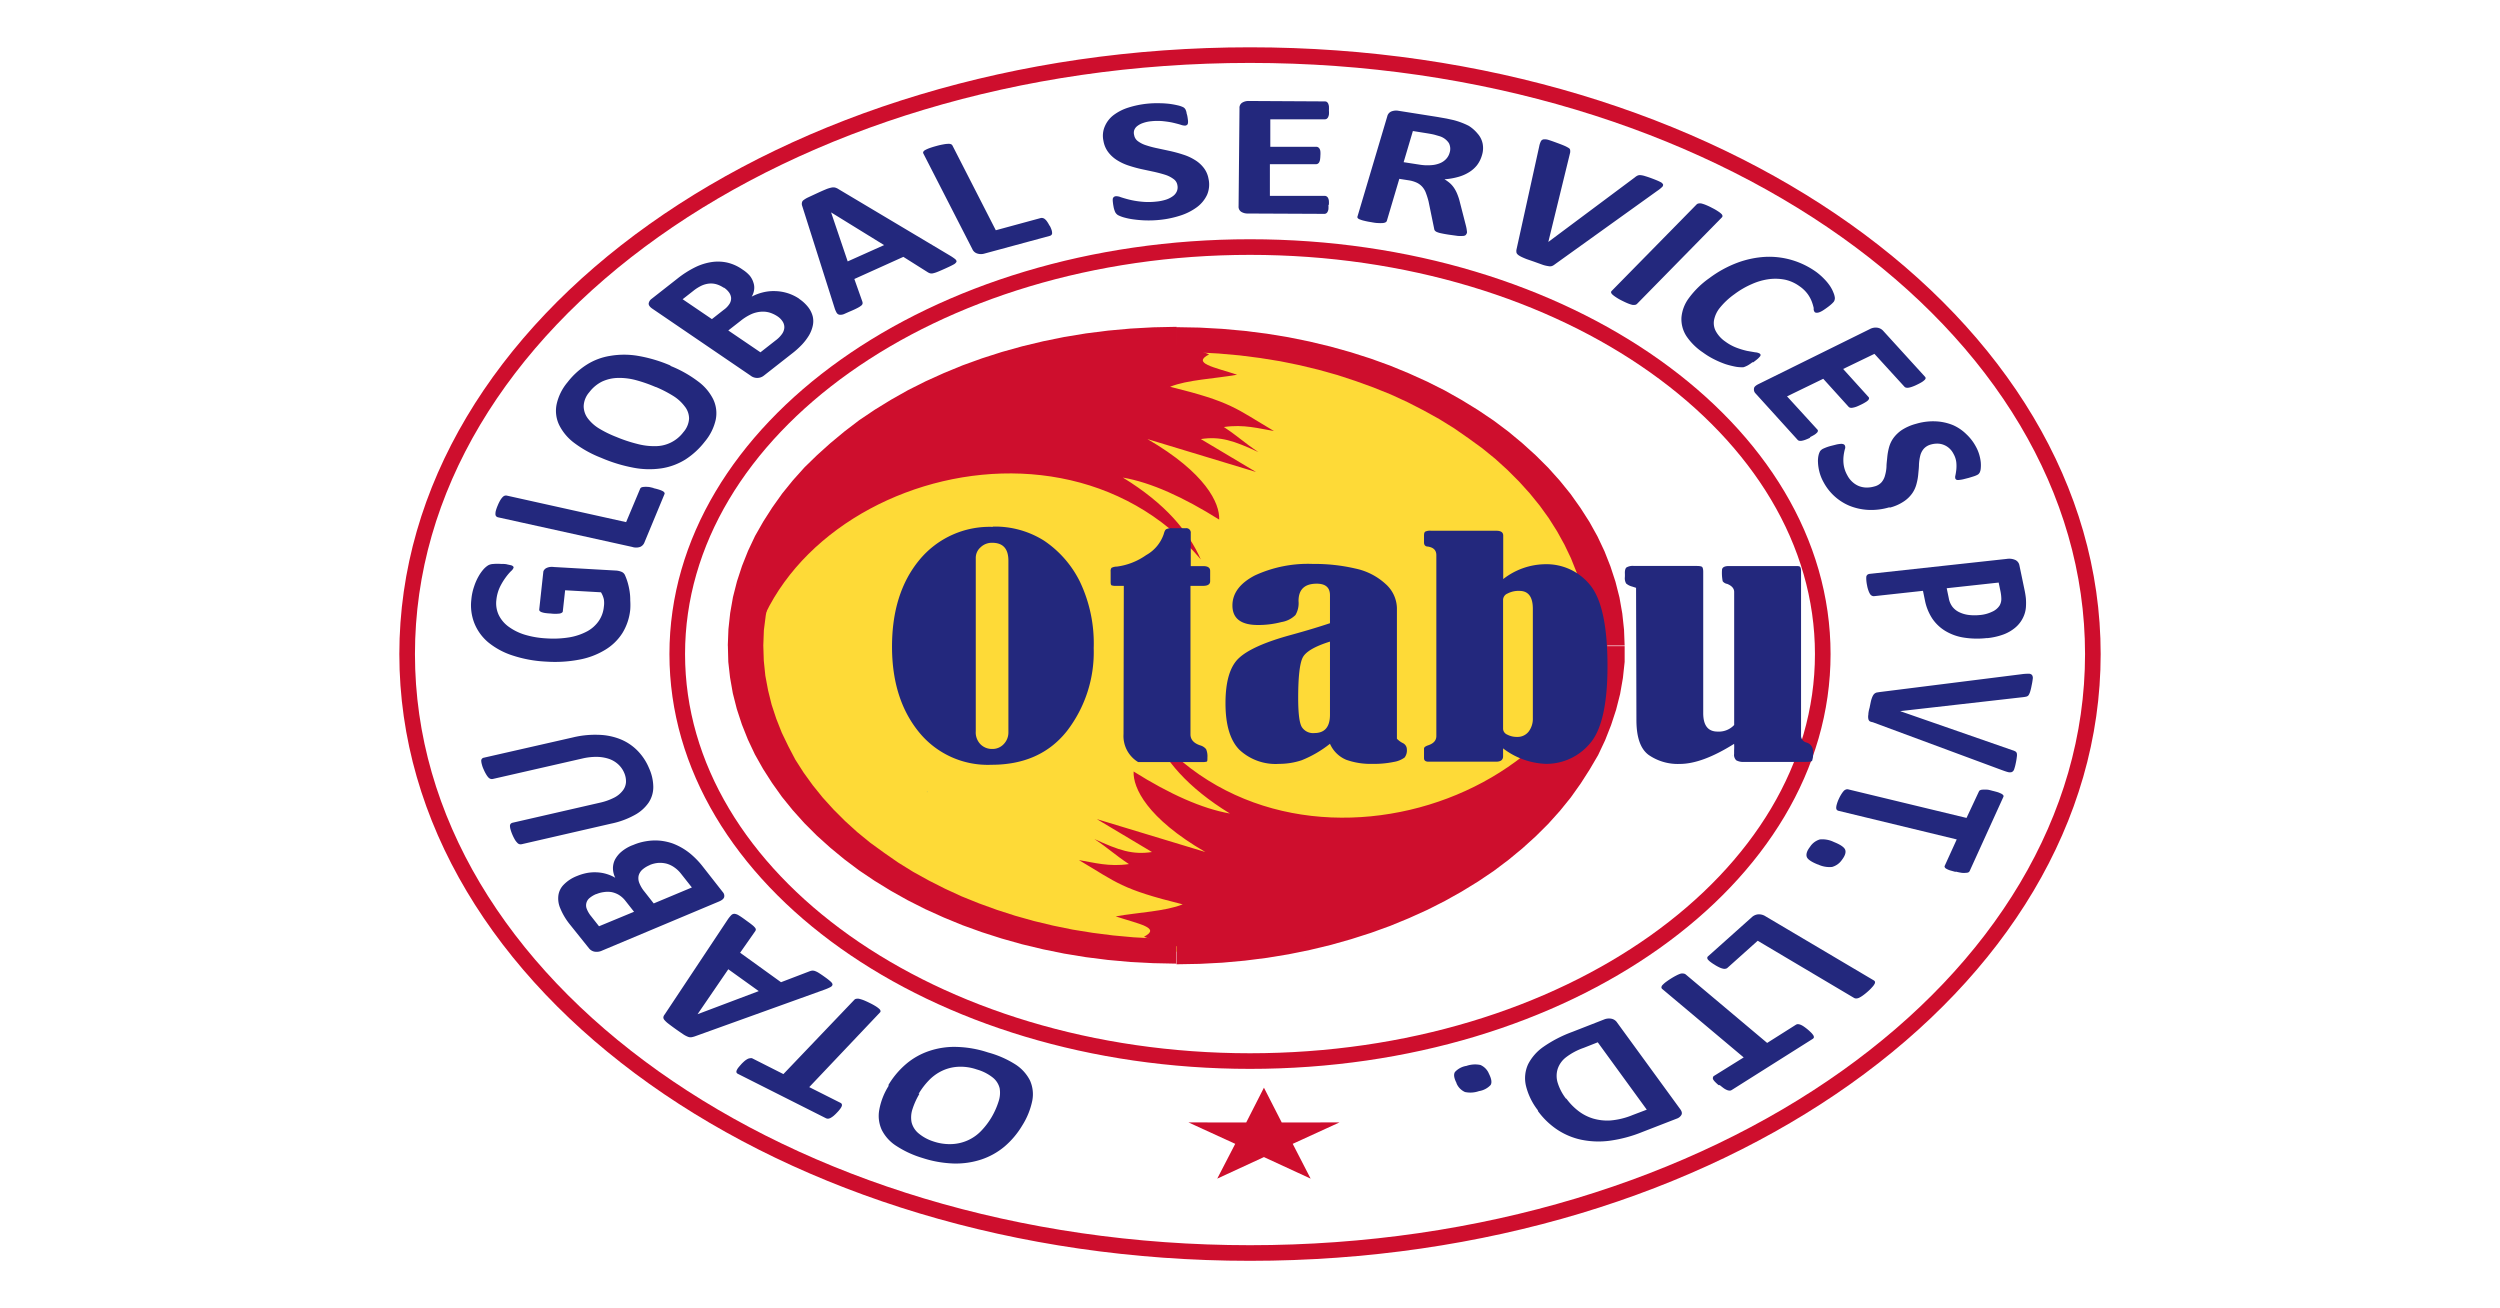 <svg id="Layer_1" data-name="Layer 1" xmlns="http://www.w3.org/2000/svg" xmlns:xlink="http://www.w3.org/1999/xlink" viewBox="0 0 357 186.8"><defs><style>.cls-1,.cls-4{fill:none;}.cls-2{fill:#feda37;}.cls-2,.cls-3,.cls-7{fill-rule:evenodd;}.cls-3{fill:#0769b3;}.cls-4{stroke:#ce0e2d;stroke-miterlimit:2.61;stroke-width:2.23px;}.cls-5,.cls-7{fill:#ce0e2d;}.cls-6{clip-path:url(#clip-path);}.cls-8{fill:#23287d;}</style><clipPath id="clip-path"><path class="cls-1" d="M106.47,92.18c0,24.14,27.55,43.72,61.52,43.72s61.52-19.58,61.52-43.72S202,48.47,168,48.47s-61.52,19.58-61.52,43.71"/></clipPath></defs><title>iso icons</title><path class="cls-2" d="M168,48.47c34,0,61.52,19.58,61.52,43.71S202,135.9,168,135.9s-61.52-19.58-61.52-43.72S134,48.47,168,48.47"/><polygon class="cls-3" points="247.41 107.97 247.49 107.97 247.43 107.91 247.41 107.97"/><polygon class="cls-3" points="132.43 113.11 132.43 113.05 132.34 113.1 132.43 113.11"/><polygon class="cls-3" points="238.38 105.4 238.45 105.4 238.39 105.34 238.38 105.4"/><path class="cls-4" d="M178.5,35.28c45.16,0,81.79,26,81.79,58.12s-36.63,58.12-81.79,58.12-81.79-26-81.79-58.12S133.33,35.28,178.5,35.28Z"/><path class="cls-5" d="M168,46.67v3.6l-3.05,0-3,.16-2.95.27-2.9.37-2.86.46-2.8.57-2.74.66-2.67.75-2.61.84-2.54.92-2.48,1L135,57.43,132.7,58.6l-2.24,1.24-2.13,1.32-2,1.39-2,1.45-1.86,1.52-1.75,1.59-1.64,1.64-1.54,1.7-1.42,1.76-1.3,1.8-1.19,1.86-1,1.9-.93,1.94-.79,2-.66,2-.51,2.07-.39,2.09L109.08,90,109,92.18h-5.07l.09-2.33.25-2.31.4-2.28.57-2.24.72-2.2.86-2.16,1-2.12L109,74.47l1.28-2,1.42-2,1.54-1.9,1.66-1.85L116.67,65l1.91-1.72,2-1.66L122.7,60l2.23-1.5,2.33-1.43,2.41-1.36,2.51-1.26,2.61-1.18,2.67-1.1,2.77-1,2.84-.91,2.91-.81,3-.72,3-.61,3.1-.51,3.16-.4,3.2-.29,3.26-.18ZM103.94,92.18H109l.07,2.17.22,2.13.39,2.09.51,2.06.66,2,.79,2,.93,1.93,1,1.91,1.19,1.86,1.3,1.8,1.42,1.76,1.54,1.7,1.64,1.64,1.75,1.59,1.86,1.52,2,1.45,2,1.39,2.13,1.32,2.24,1.24,2.31,1.17,2.39,1.1,2.48,1,2.54.92,2.61.84,2.67.75,2.75.66,2.79.57,2.86.46,2.9.37,2.95.27,3,.16,3.05,0v3.6l-3.28-.07-3.26-.17-3.2-.29-3.16-.4-3.1-.51-3-.61-3-.72-2.91-.82-2.84-.91-2.77-1-2.67-1.1-2.61-1.18-2.51-1.27-2.41-1.35-2.33-1.43-2.23-1.5-2.11-1.59-2-1.65-1.91-1.72-1.78-1.78-1.66-1.85-1.54-1.9-1.42-2-1.28-2-1.16-2.06-1-2.12-.86-2.16-.72-2.2-.57-2.24-.4-2.28L104,94.52ZM168,137.7v-3.6l3,0,3-.16,2.95-.27,2.9-.37,2.86-.46,2.79-.57,2.74-.66,2.68-.75,2.61-.84,2.54-.92,2.48-1,2.39-1.1,2.31-1.17,2.24-1.24,2.13-1.32,2-1.39,2-1.45,1.86-1.52,1.75-1.59,1.64-1.64,1.54-1.7,1.43-1.76,1.3-1.8,1.18-1.86,1.05-1.91.93-1.93.8-2,.65-2,.52-2.06.38-2.09.22-2.13.08-2.17H232L232,94.52l-.25,2.31-.4,2.28-.57,2.24-.72,2.2-.85,2.16-1,2.12L227,109.89l-1.28,2-1.42,2-1.54,1.9-1.66,1.85-1.79,1.78-1.9,1.72-2,1.65-2.11,1.59-2.23,1.5-2.33,1.43-2.41,1.35-2.51,1.27-2.61,1.18-2.67,1.1-2.76,1-2.85.91-2.9.82-3,.72-3,.61-3.1.51-3.16.4-3.2.29-3.26.17Zm64-45.52H227L226.9,90l-.22-2.13-.38-2.09-.52-2.07-.65-2-.8-2-.93-1.94-1.05-1.9L221.17,74l-1.3-1.8-1.43-1.76-1.54-1.7-1.64-1.64-1.75-1.59L211.65,64l-2-1.45-2-1.39-2.13-1.32-2.24-1.24L201,57.43l-2.39-1.1-2.48-1-2.54-.92L191,53.56l-2.68-.75-2.73-.66-2.8-.57-2.86-.46-2.9-.37L174,50.48l-3-.16-3,0v-3.6l3.28.06,3.26.18,3.2.29,3.16.4,3.1.51,3,.61,3,.72,2.9.81,2.85.91,2.76,1,2.67,1.1,2.61,1.18,2.51,1.26,2.41,1.36,2.33,1.43,2.23,1.5,2.11,1.58,2,1.66,1.9,1.72,1.79,1.78,1.66,1.85,1.54,1.9,1.42,2,1.28,2,1.15,2.07,1,2.12.85,2.16.72,2.2.57,2.24.4,2.28.25,2.31Z"/><g class="cls-6"><path class="cls-7" d="M106.84,103.64c-4.4-31.15,42.67-49.67,64.64-23.75-1.79-4-5-7.93-11.13-11.69,4,.69,8.64,2.79,13.75,6,.1-2.33-1.91-6.66-10.25-11.5l15.51,4.7-7.88-4.7c2.77-.43,4.74.24,8.22,1.86-2.11-1.41-2.82-2.18-4.93-3.58,2.86-.42,5,.22,7.15.57-5.51-3.25-6-4.14-14.83-6.32,2.45-1,6.38-1.15,9.57-1.72-3.34-1.1-6.49-1.63-4-2.9-2.54-1.13-6.38-1.75-10.1-2.18C120.59,52.4,101.88,76,106.84,103.64"/><path class="cls-7" d="M229.15,80.73c4.39,31.15-42.68,49.67-64.65,23.75,1.79,4,5,7.93,11.13,11.69-4-.7-8.64-2.79-13.75-6-.1,2.33,1.91,6.66,10.25,11.5l-15.5-4.7,7.87,4.7c-2.77.42-4.73-.24-8.22-1.86,2.11,1.41,2.82,2.18,4.93,3.58-2.85.42-5-.22-7.14-.57,5.5,3.25,6,4.14,14.82,6.32-2.45,1-6.38,1.15-9.57,1.72,3.34,1.1,6.5,1.63,4.05,2.9,2.54,1.13,6.38,1.75,10.1,2.18,44.35-4.46,60-27.31,55.68-55.17"/></g><path class="cls-4" d="M178.5,7.87c66.46,0,120.36,38.3,120.36,85.53S245,178.93,178.5,178.93,58.14,140.63,58.14,93.4,112,7.87,178.5,7.87Z"/><path class="cls-8" d="M222,37.77a1.32,1.32,0,0,1-.41.23,1.05,1.05,0,0,1-.51,0,4.18,4.18,0,0,1-.79-.19l-1.22-.44L218,37c-.28-.11-.51-.21-.7-.3a3.1,3.1,0,0,1-.44-.25,1.06,1.06,0,0,1-.24-.23.49.49,0,0,1-.08-.23,1.81,1.81,0,0,1,0-.29L219.8,20.9a2.8,2.8,0,0,1,.23-.71.53.53,0,0,1,.4-.29,1.75,1.75,0,0,1,.73.09c.32.1.74.25,1.28.45s.81.31,1.06.42a4.7,4.7,0,0,1,.55.3.39.39,0,0,1,.17.28,1.55,1.55,0,0,1,0,.34L221.1,34.55h0l12.37-9.23a1.6,1.6,0,0,1,.36-.24.85.85,0,0,1,.44-.07,2.93,2.93,0,0,1,.68.15c.28.08.66.21,1.13.39s.8.32,1,.43a.79.79,0,0,1,.41.36.43.43,0,0,1-.17.39,4.57,4.57,0,0,1-.67.53ZM207,21.83a1.81,1.81,0,0,0-.09-1.38,2.44,2.44,0,0,0-1.34-1l-.72-.21c-.27-.07-.66-.14-1.15-.22l-1.94-.31-1.32,4.45,2.2.34a6.94,6.94,0,0,0,1.66.09,4,4,0,0,0,1.29-.27,2.45,2.45,0,0,0,.9-.6,2.14,2.14,0,0,0,.51-.89m2.41,11.54a.38.38,0,0,1-.13.21.62.62,0,0,1-.35.11,5.36,5.36,0,0,1-.75,0l-1.3-.18c-.46-.07-.83-.14-1.1-.2a2.89,2.89,0,0,1-.62-.19.72.72,0,0,1-.29-.23.77.77,0,0,1-.08-.27L204,28.77a10.72,10.72,0,0,0-.36-1.16,2.75,2.75,0,0,0-.5-.89,2.49,2.49,0,0,0-.8-.62,4.26,4.26,0,0,0-1.17-.35l-1.35-.21-1.78,6a.36.36,0,0,1-.17.2,1,1,0,0,1-.4.11,5.51,5.51,0,0,1-.69,0c-.27,0-.63-.06-1-.13a10.22,10.22,0,0,1-1-.2,4,4,0,0,1-.63-.2.59.59,0,0,1-.29-.21.28.28,0,0,1,0-.23l4.24-14.26a1,1,0,0,1,.6-.71,1.87,1.87,0,0,1,1-.09l5.5.87,1.37.24,1,.22a10.69,10.69,0,0,1,2.17.82A5.26,5.26,0,0,1,211,19.08a3.05,3.05,0,0,1,.72,1.42,3.39,3.39,0,0,1-.11,1.71,4.23,4.23,0,0,1-.7,1.39,4.37,4.37,0,0,1-1.14,1,5.83,5.83,0,0,1-1.56.67,9.45,9.45,0,0,1-1.94.33,5.59,5.59,0,0,1,.77.55,3.57,3.57,0,0,1,.62.72,4.75,4.75,0,0,1,.46.9,7.49,7.49,0,0,1,.35,1.1l.87,3.39a4.66,4.66,0,0,1,.13.72.92.92,0,0,1,0,.35M189.7,29.26a4.84,4.84,0,0,1,0,.61,1.19,1.19,0,0,1-.13.39.5.5,0,0,1-.49.28l-10.91-.05a1.69,1.69,0,0,1-.93-.25.86.86,0,0,1-.37-.79l.13-14a.85.85,0,0,1,.39-.79,1.69,1.69,0,0,1,.93-.24l10.86.06a.63.63,0,0,1,.27.06.72.72,0,0,1,.2.22,1.73,1.73,0,0,1,.12.4,5.22,5.22,0,0,1,0,.62,3.42,3.42,0,0,1,0,.59,1.48,1.48,0,0,1-.13.39.64.64,0,0,1-.21.22.6.6,0,0,1-.27.06l-7.76,0,0,3.92,6.55,0a.5.5,0,0,1,.27.07.53.53,0,0,1,.21.21.9.9,0,0,1,.12.39,3.22,3.22,0,0,1,0,.58,4.51,4.51,0,0,1-.05.6,1.21,1.21,0,0,1-.13.38.57.57,0,0,1-.21.2.61.61,0,0,1-.28.06l-6.54,0,0,4.52,7.81,0a.51.51,0,0,1,.28.07.56.56,0,0,1,.21.22,1.12,1.12,0,0,1,.12.39,3.39,3.39,0,0,1,0,.6m-17.18-3.7a3.75,3.75,0,0,1-.21,2.27,4.66,4.66,0,0,1-1.43,1.75,8.1,8.1,0,0,1-2.35,1.2,14,14,0,0,1-3,.63,15.23,15.23,0,0,1-2.1.07,16.62,16.62,0,0,1-1.76-.16,9.63,9.63,0,0,1-1.3-.28,4.44,4.44,0,0,1-.78-.31,1.11,1.11,0,0,1-.4-.43,3.33,3.33,0,0,1-.25-.86c-.05-.25-.07-.46-.09-.64a1.85,1.85,0,0,1,0-.43.48.48,0,0,1,.16-.24.53.53,0,0,1,.28-.1,1.69,1.69,0,0,1,.7.14c.31.1.7.22,1.18.34a12.08,12.08,0,0,0,1.68.29,10,10,0,0,0,2.18,0,6.63,6.63,0,0,0,1.41-.28,3.46,3.46,0,0,0,1-.51,1.62,1.62,0,0,0,.56-.7,1.47,1.47,0,0,0,.07-.86,1.32,1.32,0,0,0-.57-.89,4,4,0,0,0-1.17-.59c-.47-.15-1-.29-1.57-.42L163,24.15a18.62,18.62,0,0,1-1.81-.5,7.34,7.34,0,0,1-1.63-.75,4.73,4.73,0,0,1-1.27-1.13,3.68,3.68,0,0,1-.72-1.67,3.38,3.38,0,0,1,.2-2.06A4,4,0,0,1,159,16.45a7,7,0,0,1,2.14-1.09,13.38,13.38,0,0,1,2.75-.56,13.22,13.22,0,0,1,1.55-.06,13.92,13.92,0,0,1,1.48.08,11.66,11.66,0,0,1,1.24.22,3.71,3.71,0,0,1,.74.24.8.8,0,0,1,.41.4,2.79,2.79,0,0,1,.12.35c0,.15.08.32.12.53s.07.44.09.61a1.79,1.79,0,0,1,0,.41.42.42,0,0,1-.12.25.55.55,0,0,1-.29.11,1.93,1.93,0,0,1-.61-.12c-.28-.09-.64-.18-1.05-.28s-.89-.17-1.42-.23a8.23,8.23,0,0,0-1.72,0,4.82,4.82,0,0,0-1.22.26,2.74,2.74,0,0,0-.82.44,1.3,1.3,0,0,0-.43.6,1.25,1.25,0,0,0,0,.69,1.34,1.34,0,0,0,.56.88,3.94,3.94,0,0,0,1.18.58,13.68,13.68,0,0,0,1.6.42l1.81.39c.61.14,1.22.3,1.82.5a7.18,7.18,0,0,1,1.66.75,4.6,4.6,0,0,1,1.28,1.12,3.53,3.53,0,0,1,.71,1.62M149.9,32.23a3.83,3.83,0,0,1,.26.59,1.59,1.59,0,0,1,.08.43.36.36,0,0,1-.08.28.49.49,0,0,1-.24.15l-9.34,2.53a1.72,1.72,0,0,1-1,0,1.12,1.12,0,0,1-.73-.64l-7-13.66a.26.26,0,0,1,0-.24.68.68,0,0,1,.26-.24,4.58,4.58,0,0,1,.6-.27c.25-.09.58-.2,1-.31a9.2,9.2,0,0,1,1-.23,4,4,0,0,1,.67-.08,1,1,0,0,1,.42.05.44.44,0,0,1,.21.19l6.19,12.1,6.4-1.74a.65.65,0,0,1,.31,0,.71.71,0,0,1,.31.16,1.59,1.59,0,0,1,.31.35,4.06,4.06,0,0,1,.34.58m-31.19-1.9h0l2.37,7L126.25,35Zm17,6.18a6.66,6.66,0,0,1,.73.5c.15.14.21.27.17.39a1,1,0,0,1-.45.39c-.24.14-.61.31-1.07.52s-.87.39-1.15.5a4,4,0,0,1-.68.22.93.93,0,0,1-.41,0,1.36,1.36,0,0,1-.33-.15L129,36.68l-7,3.16L123.12,43a.78.78,0,0,1,.06.32.45.45,0,0,1-.16.29,2.74,2.74,0,0,1-.52.34c-.24.13-.57.29-1,.47s-.79.35-1,.44a1.35,1.35,0,0,1-.65.08.61.61,0,0,1-.39-.3,3.4,3.4,0,0,1-.29-.69L114.52,29.3a.87.87,0,0,1,0-.38.54.54,0,0,1,.21-.33,3.51,3.51,0,0,1,.64-.39l1.16-.54q.84-.39,1.35-.6a4.38,4.38,0,0,1,.84-.27,1.14,1.14,0,0,1,.55,0,1.64,1.64,0,0,1,.47.22Zm-24.66,8.66a4.35,4.35,0,0,0-1.18-.55,3.5,3.5,0,0,0-1.25-.1,4.18,4.18,0,0,0-1.3.34,7.12,7.12,0,0,0-1.51.94L104,47.19l4.59,3.12,2.17-1.7a4,4,0,0,0,.92-.93,1.75,1.75,0,0,0,.32-.86,1.49,1.49,0,0,0-.21-.86,2.49,2.49,0,0,0-.77-.79m-7.69-4.09a3.73,3.73,0,0,0-1-.48,2.85,2.85,0,0,0-1-.11,3.43,3.43,0,0,0-1.08.27,5.9,5.9,0,0,0-1.25.78l-1.52,1.19,4.18,2.84,1.68-1.32a3,3,0,0,0,.87-.92,1.47,1.47,0,0,0,.19-.82,1.6,1.6,0,0,0-.3-.76,2.86,2.86,0,0,0-.71-.67m10.69,1.57a5.57,5.57,0,0,1,1.34,1.23,3.62,3.62,0,0,1,.64,1.31,3,3,0,0,1,0,1.34,4.73,4.73,0,0,1-.53,1.35,7.87,7.87,0,0,1-1,1.32,12.14,12.14,0,0,1-1.5,1.34l-3.94,3.09a1.53,1.53,0,0,1-1.92,0l-14-9.54c-.37-.25-.55-.5-.54-.74a1,1,0,0,1,.4-.66l3.71-2.91a14,14,0,0,1,2.56-1.63,8,8,0,0,1,2.34-.73,6.12,6.12,0,0,1,2.26.09,6.21,6.21,0,0,1,2.16,1,4.8,4.8,0,0,1,1,.85,2.92,2.92,0,0,1,.53,1,2.2,2.2,0,0,1,.1,1,2.48,2.48,0,0,1-.35,1,6.94,6.94,0,0,1,1.61-.61,6.25,6.25,0,0,1,1.73-.18,6.49,6.49,0,0,1,1.78.29,6.43,6.43,0,0,1,1.71.83M93.63,55.27a20.67,20.67,0,0,0-2.87-1,9.12,9.12,0,0,0-2.57-.3,5.65,5.65,0,0,0-2.22.52A5.17,5.17,0,0,0,84.16,56,3.19,3.19,0,0,0,83.35,58a2.93,2.93,0,0,0,.57,1.72,5.76,5.76,0,0,0,1.63,1.47A15.53,15.53,0,0,0,88,62.39a20.57,20.57,0,0,0,3,1,9.4,9.4,0,0,0,2.59.32,5,5,0,0,0,4-2,3.21,3.21,0,0,0,.81-1.94A2.8,2.8,0,0,0,97.75,58a6,6,0,0,0-1.66-1.49,17.61,17.61,0,0,0-2.46-1.26m2.11-3a16.84,16.84,0,0,1,3.92,2.2A7.09,7.09,0,0,1,101.84,57a4.62,4.62,0,0,1,.37,2.91,7.36,7.36,0,0,1-1.56,3.15,11.1,11.1,0,0,1-2.78,2.56,9.1,9.1,0,0,1-3.35,1.25,11.91,11.91,0,0,1-4-.07,21.83,21.83,0,0,1-4.69-1.43A16.13,16.13,0,0,1,82,63.25a7.2,7.2,0,0,1-2.16-2.58,4.68,4.68,0,0,1-.36-2.91,7.3,7.3,0,0,1,1.56-3.17,10.76,10.76,0,0,1,2.74-2.51,8.83,8.83,0,0,1,3.34-1.26,11.81,11.81,0,0,1,4,0,20.45,20.45,0,0,1,4.63,1.38M93.3,69.71a7.67,7.67,0,0,1,.81.21,3.08,3.08,0,0,1,.52.21.62.62,0,0,1,.25.22.23.23,0,0,1,0,.23L92,77.52a1.12,1.12,0,0,1-.59.58,1.8,1.8,0,0,1-1.14,0L71.11,73.87a.53.53,0,0,1-.26-.15.44.44,0,0,1-.1-.29,1.73,1.73,0,0,1,.06-.51,5.42,5.42,0,0,1,.27-.75,5.74,5.74,0,0,1,.36-.74,2.63,2.63,0,0,1,.33-.44.77.77,0,0,1,.32-.21.7.7,0,0,1,.32,0l17,3.78,2-4.76a.39.39,0,0,1,.17-.19,1.07,1.07,0,0,1,.36-.08,3.15,3.15,0,0,1,.58,0c.23,0,.5.09.83.16M71.59,80.53c.32,0,.6,0,.84.07l.56.12a.77.77,0,0,1,.28.15.29.29,0,0,1,.07.2,1.24,1.24,0,0,1-.37.49,7.7,7.7,0,0,0-.76.9,8.88,8.88,0,0,0-.82,1.36,5.69,5.69,0,0,0-.51,1.87,3.92,3.92,0,0,0,.33,2.11,4.5,4.5,0,0,0,1.39,1.67,7.75,7.75,0,0,0,2.32,1.16,12.92,12.92,0,0,0,3.1.53A14.3,14.3,0,0,0,81.38,91a8.31,8.31,0,0,0,2.51-.87,4.78,4.78,0,0,0,1.63-1.48,4.3,4.3,0,0,0,.71-2,3.5,3.5,0,0,0,0-1.07,3.3,3.3,0,0,0-.41-1l-5.12-.29-.33,3c0,.14-.15.25-.41.32a5.08,5.08,0,0,1-1.32,0,7.48,7.48,0,0,1-.79-.07,2.83,2.83,0,0,1-.5-.12.79.79,0,0,1-.27-.16.29.29,0,0,1-.08-.21l.58-5.33a.57.57,0,0,1,.13-.34.91.91,0,0,1,.31-.26,1.86,1.86,0,0,1,.47-.15,2.41,2.41,0,0,1,.61,0l8.76.5a2.54,2.54,0,0,1,.88.18.94.94,0,0,1,.54.56,8.09,8.09,0,0,1,.36,1,9.73,9.73,0,0,1,.27,1.24A7.81,7.81,0,0,1,90,85.75a9.28,9.28,0,0,1,0,1.29,7.87,7.87,0,0,1-1.12,3.36,7.47,7.47,0,0,1-2.47,2.4,10.91,10.91,0,0,1-3.66,1.39,18.42,18.42,0,0,1-4.74.29,18,18,0,0,1-4.79-.87,10.68,10.68,0,0,1-3.47-1.86,6.91,6.91,0,0,1-2-2.73,7,7,0,0,1-.44-3.43,7.72,7.72,0,0,1,.4-1.86,7.87,7.87,0,0,1,.64-1.45,6.12,6.12,0,0,1,.71-1,3.25,3.25,0,0,1,.63-.54,1.57,1.57,0,0,1,.7-.2,6.77,6.77,0,0,1,1.29,0m10.1,24.77a13.44,13.44,0,0,1,3.63-.38,9,9,0,0,1,3.1.6,7.22,7.22,0,0,1,2.46,1.6,7.82,7.82,0,0,1,1.71,2.56,6.58,6.58,0,0,1,.61,2.67,4,4,0,0,1-.67,2.26,5.7,5.7,0,0,1-2,1.77,11.79,11.79,0,0,1-3.33,1.22l-12.78,2.94a.74.74,0,0,1-.33,0,.61.61,0,0,1-.31-.2,2.17,2.17,0,0,1-.34-.44,6.31,6.31,0,0,1-.37-.74,5.61,5.61,0,0,1-.26-.74,2.14,2.14,0,0,1-.08-.49.51.51,0,0,1,.1-.3.61.61,0,0,1,.26-.15l12.42-2.85a8.57,8.57,0,0,0,2.07-.72,3.54,3.54,0,0,0,1.24-1,2.16,2.16,0,0,0,.48-1.21,3,3,0,0,0-.26-1.36,3.48,3.48,0,0,0-.87-1.22,3.77,3.77,0,0,0-1.32-.77,5.75,5.75,0,0,0-1.73-.28,8.67,8.67,0,0,0-2.07.24L70.4,111.23a.7.7,0,0,1-.32,0,.73.73,0,0,1-.32-.19,2.38,2.38,0,0,1-.33-.45,5.43,5.43,0,0,1-.37-.73,3.69,3.69,0,0,1-.26-.74,2.14,2.14,0,0,1-.08-.49.41.41,0,0,1,.11-.29.47.47,0,0,1,.26-.14Zm11,18.23a3.76,3.76,0,0,0-1.07.66,1.79,1.79,0,0,0-.51.83,1.82,1.82,0,0,0,.07,1,4.57,4.57,0,0,0,.78,1.32l1.3,1.66,5.45-2.28-1.58-2a4.3,4.3,0,0,0-1-.92,3.62,3.62,0,0,0-1-.47,3.89,3.89,0,0,0-1.19-.12,4,4,0,0,0-1.26.31m-7.63,4.14a3.65,3.65,0,0,0-.94.56,1.35,1.35,0,0,0-.42,1.53,3.83,3.83,0,0,0,.65,1.1l1.11,1.41,5-2.07-1.22-1.55a3.55,3.55,0,0,0-1-.89,3.37,3.37,0,0,0-1-.37,3.61,3.61,0,0,0-1.09,0,4,4,0,0,0-1.07.29m5.22-7a7.81,7.81,0,0,1,2-.57,7.62,7.62,0,0,1,1.9-.06,8,8,0,0,1,1.76.39,9,9,0,0,1,3,1.87,11.64,11.64,0,0,1,1.32,1.44l2.87,3.66a.78.78,0,0,1,.18.7q-.1.36-.75.63l-16.67,7a1.82,1.82,0,0,1-1.13.15,1.33,1.33,0,0,1-.75-.47L81.37,132A9.2,9.2,0,0,1,80,129.69a3.52,3.52,0,0,1-.26-1.84,2.7,2.7,0,0,1,.79-1.55,5.33,5.33,0,0,1,1.9-1.22,7.24,7.24,0,0,1,1.4-.42,6.15,6.15,0,0,1,1.41-.09,5.61,5.61,0,0,1,1.36.23,5.42,5.42,0,0,1,1.26.55,3.13,3.13,0,0,1-.33-1.3,2.81,2.81,0,0,1,.27-1.26,3.85,3.85,0,0,1,.92-1.15,5.71,5.71,0,0,1,1.59-.94m9.3,24.13h0l8.74-3.3L104,138.41Zm4.29-13.49a4.44,4.44,0,0,1,.5-.63.65.65,0,0,1,.47-.22,1.39,1.39,0,0,1,.63.23c.24.14.56.36.94.64s.73.52.94.7a2.36,2.36,0,0,1,.45.43.41.41,0,0,1,.1.29.7.7,0,0,1-.14.27l-2.1,3,5.84,4.21,4-1.53a1.86,1.86,0,0,1,.41-.12,1,1,0,0,1,.43.05,2.82,2.82,0,0,1,.58.29c.22.14.51.33.85.58a9.06,9.06,0,0,1,.83.65c.18.17.26.31.25.43s-.11.25-.3.35a6.58,6.58,0,0,1-.86.37L99.2,148a2.88,2.88,0,0,1-.49.12,1,1,0,0,1-.5-.08,3.48,3.48,0,0,1-.67-.36c-.25-.17-.59-.4-1-.69s-.84-.61-1.11-.82a3.39,3.39,0,0,1-.57-.54.53.53,0,0,1-.13-.38.87.87,0,0,1,.19-.39ZM105.82,152c.19-.2.36-.36.52-.5a2.54,2.54,0,0,1,.42-.28.89.89,0,0,1,.35-.1.54.54,0,0,1,.29,0l4.47,2.26L122,142.77a.44.44,0,0,1,.27-.14,1,1,0,0,1,.42,0,5.38,5.38,0,0,1,.64.2c.25.1.55.24.9.41a9.5,9.5,0,0,1,.85.47,3.6,3.6,0,0,1,.49.37.54.54,0,0,1,.17.28.26.26,0,0,1-.09.23l-10.09,10.65,4.47,2.25a.39.39,0,0,1,.18.18.5.5,0,0,1,0,.27,1.6,1.6,0,0,1-.22.39,4.56,4.56,0,0,1-.45.53,5.82,5.82,0,0,1-.52.5,3.25,3.25,0,0,1-.43.29,1.06,1.06,0,0,1-.34.1.72.72,0,0,1-.29-.06l-12.6-6.35a.42.42,0,0,1-.18-.17.41.41,0,0,1,0-.27,1.84,1.84,0,0,1,.22-.4c.12-.15.27-.33.46-.53m25.45,4.2a10.59,10.59,0,0,0-1,2.19,3.77,3.77,0,0,0-.14,1.89,3,3,0,0,0,.95,1.55A6.31,6.31,0,0,0,133.3,163a7.24,7.24,0,0,0,2.74.37,6.13,6.13,0,0,0,4.12-1.93,10.67,10.67,0,0,0,1.43-1.89,10.8,10.8,0,0,0,1-2.24,3.88,3.88,0,0,0,.16-1.91,2.8,2.8,0,0,0-1-1.54,6.5,6.5,0,0,0-2.26-1.14,7.07,7.07,0,0,0-2.74-.38,6.1,6.1,0,0,0-2.28.6,6.46,6.46,0,0,0-1.85,1.36,10.29,10.29,0,0,0-1.45,1.92m-4.35-1.2a12,12,0,0,1,2.57-3.08,10,10,0,0,1,3.3-1.86,11.21,11.21,0,0,1,3.93-.58,15.5,15.5,0,0,1,4.47.79A14.2,14.2,0,0,1,145,152a5.89,5.89,0,0,1,2.08,2.29,4.81,4.81,0,0,1,.33,2.89,10.64,10.64,0,0,1-1.44,3.55,12,12,0,0,1-2.53,3,10.16,10.16,0,0,1-3.29,1.84,11.65,11.65,0,0,1-3.93.58,16,16,0,0,1-4.49-.79,14.25,14.25,0,0,1-3.73-1.72,5.8,5.8,0,0,1-2.08-2.28,4.79,4.79,0,0,1-.36-2.88,9.62,9.62,0,0,1,1.39-3.5"/><path class="cls-8" d="M208,154.67c-.37-.71-.45-1.25-.23-1.59a2.8,2.8,0,0,1,1.64-.87,3.74,3.74,0,0,1,2-.13,2.3,2.3,0,0,1,1.21,1.25c.37.73.45,1.27.24,1.61a2.87,2.87,0,0,1-1.66.87,3.67,3.67,0,0,1-2,.13,2.33,2.33,0,0,1-1.22-1.27m15.69,2.2a8.51,8.51,0,0,0,1.69,1.75,6.54,6.54,0,0,0,2.11,1.1A7.22,7.22,0,0,0,230,160a10.58,10.58,0,0,0,3.16-.78l2-.76-7-9.62-2,.79A9,9,0,0,0,223.6,151a3.51,3.51,0,0,0-1.16,1.63,3.37,3.37,0,0,0,0,2,7.21,7.21,0,0,0,1.2,2.28m-4,1.68a9.23,9.23,0,0,1-1.75-3.61,4.77,4.77,0,0,1,.32-3,6.82,6.82,0,0,1,2.2-2.5,18.24,18.24,0,0,1,4.1-2.12l4.58-1.79a1.84,1.84,0,0,1,1-.1,1.26,1.26,0,0,1,.84.56l9,12.35c.24.32.3.6.18.82a1.21,1.21,0,0,1-.67.54l-4.92,1.91a19.28,19.28,0,0,1-4.68,1.25,12.14,12.14,0,0,1-4-.14,9.93,9.93,0,0,1-3.44-1.43,10.91,10.91,0,0,1-2.81-2.71m25.83-3.66a5.35,5.35,0,0,1-.53-.49,1.67,1.67,0,0,1-.27-.36.42.42,0,0,1,0-.28.28.28,0,0,1,.14-.19L249,151l-11.64-9.78a.31.31,0,0,1-.11-.22.53.53,0,0,1,.12-.3,4.59,4.59,0,0,1,.43-.4c.2-.15.45-.33.78-.54s.6-.36.84-.48a3.7,3.7,0,0,1,.6-.25,1.09,1.09,0,0,1,.42,0,.6.6,0,0,1,.28.12l11.63,9.78,4.11-2.6a.57.57,0,0,1,.29-.08,1.13,1.13,0,0,1,.36.08,2.41,2.41,0,0,1,.46.25,7.48,7.48,0,0,1,1.12.94,2.24,2.24,0,0,1,.28.37.49.49,0,0,1,.05.27.4.4,0,0,1-.16.19l-11.58,7.31a.53.53,0,0,1-.26.08,1.09,1.09,0,0,1-.37-.07,2.44,2.44,0,0,1-.47-.25c-.17-.12-.37-.28-.59-.46m-.66-17.15a5.08,5.08,0,0,1-.64-.42,2.12,2.12,0,0,1-.37-.33.39.39,0,0,1-.12-.27.27.27,0,0,1,.1-.22l6.3-5.63a1.54,1.54,0,0,1,.84-.37,1.72,1.72,0,0,1,1.08.28L267.58,140a.37.37,0,0,1,.17.2.45.45,0,0,1-.06.3,2,2,0,0,1-.33.45,6.17,6.17,0,0,1-.63.63,8,8,0,0,1-.72.58,3.72,3.72,0,0,1-.53.32,1,1,0,0,1-.4.1.62.62,0,0,1-.31-.07L251,134.34l-4.31,3.86a.5.5,0,0,1-.26.13.81.81,0,0,1-.37,0,2.49,2.49,0,0,1-.52-.18,6.35,6.35,0,0,1-.69-.38m14.76-14.31c-.92-.37-1.47-.73-1.6-1.09s0-.85.46-1.44a2.51,2.51,0,0,1,1.41-1.06,3.74,3.74,0,0,1,2,.37c.93.37,1.47.74,1.61,1.1s0,.85-.47,1.46a2.51,2.51,0,0,1-1.4,1,3.8,3.8,0,0,1-2.06-.38m19.66,1.08-.79-.22a3,3,0,0,1-.49-.22.49.49,0,0,1-.23-.22.22.22,0,0,1,0-.21l1.71-3.76-16.86-4.08a.51.51,0,0,1-.26-.14.5.5,0,0,1-.09-.31,2,2,0,0,1,.09-.5,4.87,4.87,0,0,1,.28-.75,5.72,5.72,0,0,1,.39-.72,3.26,3.26,0,0,1,.34-.45.84.84,0,0,1,.32-.19.53.53,0,0,1,.33,0l16.86,4.07L282.6,113a.36.36,0,0,1,.19-.17,1,1,0,0,1,.36-.07,4.43,4.43,0,0,1,.57,0c.23,0,.5.09.82.17s.59.15.81.22a5.46,5.46,0,0,1,.5.22.81.81,0,0,1,.23.21.24.24,0,0,1,0,.22l-4.82,10.6a.4.4,0,0,1-.17.17.88.88,0,0,1-.36.07,2.52,2.52,0,0,1-.58,0,7.35,7.35,0,0,1-.84-.17m-11.89-21.34A1.43,1.43,0,0,1,267,103a.56.56,0,0,1-.2-.34,1.54,1.54,0,0,1,0-.61q0-.37.18-1c.06-.32.12-.59.17-.83s.11-.42.17-.58a2.28,2.28,0,0,1,.18-.38,1,1,0,0,1,.22-.24.9.9,0,0,1,.28-.13l.38-.06,20.28-2.55a6.84,6.84,0,0,1,1-.07.63.63,0,0,1,.51.18.74.74,0,0,1,.11.53,9.34,9.34,0,0,1-.17,1,7,7,0,0,1-.21.87,2.13,2.13,0,0,1-.21.47.58.58,0,0,1-.31.21,3.4,3.4,0,0,1-.45.08l-17.59,2v0l16,5.57a2,2,0,0,1,.43.17.46.46,0,0,1,.23.28,1.36,1.36,0,0,1,0,.52,8.29,8.29,0,0,1-.15.9,6.5,6.5,0,0,1-.23.87.66.66,0,0,1-.33.39,1,1,0,0,1-.57,0c-.23-.06-.52-.16-.9-.3Zm15.28-15.3a5.14,5.14,0,0,0,1.83-.5,2.42,2.42,0,0,0,1-.84,1.86,1.86,0,0,0,.26-.94,5.73,5.73,0,0,0-.1-1l-.28-1.36-7.42.81.3,1.44a2.82,2.82,0,0,0,.55,1.25,2.73,2.73,0,0,0,1,.76,4.32,4.32,0,0,0,1.33.37,7.13,7.13,0,0,0,1.6,0m1,3.29a12.2,12.2,0,0,1-3.33-.06,7.27,7.27,0,0,1-2.63-.94,6,6,0,0,1-1.88-1.78,7.29,7.29,0,0,1-1.06-2.65l-.27-1.31-6.95.76a.6.6,0,0,1-.32-.05.64.64,0,0,1-.27-.23,2.28,2.28,0,0,1-.23-.47,4.14,4.14,0,0,1-.21-.77,5.44,5.44,0,0,1-.11-.77,3.25,3.25,0,0,1,0-.5.52.52,0,0,1,.17-.28.68.68,0,0,1,.29-.11l19.6-2.14a2.16,2.16,0,0,1,1.25.17,1.06,1.06,0,0,1,.55.74l.77,3.7c.07.37.13.73.16,1.07a8.52,8.52,0,0,1,0,1.23,4.05,4.05,0,0,1-.42,1.5,4.29,4.29,0,0,1-1.07,1.38,5.76,5.76,0,0,1-1.71,1,9.57,9.57,0,0,1-2.35.53M269.81,72.44a9.05,9.05,0,0,1-3.07.37,8.21,8.21,0,0,1-2.67-.6,7.46,7.46,0,0,1-3.69-3.4,6.12,6.12,0,0,1-.58-1.48,6.4,6.4,0,0,1-.19-1.28,3.78,3.78,0,0,1,.07-1,2.25,2.25,0,0,1,.23-.62,1.19,1.19,0,0,1,.49-.38,6.32,6.32,0,0,1,1.08-.38l.83-.21a5.42,5.42,0,0,1,.59-.08.9.9,0,0,1,.36.06.37.37,0,0,1,.19.18.67.67,0,0,1,0,.52,6.82,6.82,0,0,0-.18.92,5.28,5.28,0,0,0,0,1.26,4.25,4.25,0,0,0,.52,1.54,3.34,3.34,0,0,0,.7.93,3.12,3.12,0,0,0,.91.6,3.09,3.09,0,0,0,1.06.23,3.75,3.75,0,0,0,1.18-.15,2,2,0,0,0,1.05-.61,2.43,2.43,0,0,0,.5-1,5.46,5.46,0,0,0,.2-1.21c0-.43.07-.88.11-1.35a8.39,8.39,0,0,1,.25-1.4,4.13,4.13,0,0,1,.62-1.33,4.89,4.89,0,0,1,1.22-1.17,7.11,7.11,0,0,1,2.06-.89,8.45,8.45,0,0,1,2.8-.34,7.39,7.39,0,0,1,2.42.53A6.33,6.33,0,0,1,280.79,62a6.83,6.83,0,0,1,1.39,1.82,5.61,5.61,0,0,1,.45,1.08,6.37,6.37,0,0,1,.22,1.07,4.81,4.81,0,0,1,0,.93,1.62,1.62,0,0,1-.15.58,1.23,1.23,0,0,1-.18.23,1.19,1.19,0,0,1-.26.15,2.91,2.91,0,0,1-.44.17l-.68.21-.79.2a3.64,3.64,0,0,1-.55.09.92.92,0,0,1-.36,0,.39.39,0,0,1-.21-.17.79.79,0,0,1,0-.46c.05-.23.09-.5.13-.82a5.47,5.47,0,0,0,0-1.06,3.19,3.19,0,0,0-.4-1.21,2.72,2.72,0,0,0-.62-.81,2.58,2.58,0,0,0-.79-.48,2.43,2.43,0,0,0-.89-.17,3.24,3.24,0,0,0-.94.13,2.07,2.07,0,0,0-1,.6,2.38,2.38,0,0,0-.51,1,6.62,6.62,0,0,0-.18,1.23c0,.45-.06.91-.1,1.37a7.73,7.73,0,0,1-.25,1.41,4.11,4.11,0,0,1-.61,1.35,4.52,4.52,0,0,1-1.21,1.17,6.42,6.42,0,0,1-2,.88m-11.33-10c-.28.13-.51.23-.72.31a2.86,2.86,0,0,1-.51.14.89.89,0,0,1-.37,0,.4.4,0,0,1-.23-.13l-6-6.62a.79.79,0,0,1-.23-.7c0-.24.27-.46.68-.66L267,47a1.74,1.74,0,0,1,1.11-.2,1.39,1.39,0,0,1,.79.42l6,6.59a.32.32,0,0,1,.08.2.44.44,0,0,1-.14.24,2.28,2.28,0,0,1-.38.3,6.67,6.67,0,0,1-.69.37,5.43,5.43,0,0,1-.7.3,2.86,2.86,0,0,1-.51.14,1.07,1.07,0,0,1-.36,0,.46.46,0,0,1-.23-.12l-4.3-4.71-4.47,2.16,3.62,4a.25.25,0,0,1,.08.21.54.54,0,0,1-.12.24,1.67,1.67,0,0,1-.38.29,5.78,5.78,0,0,1-.64.35c-.27.13-.51.24-.7.31a2.86,2.86,0,0,1-.5.13.82.82,0,0,1-.36,0,.45.45,0,0,1-.22-.13l-3.62-4-5.17,2.51,4.33,4.74a.2.2,0,0,1,.07.2.36.36,0,0,1-.13.25,1.82,1.82,0,0,1-.37.3c-.18.11-.39.22-.67.36m-8.16-10.73c-.2.15-.38.28-.53.37a2.86,2.86,0,0,1-.42.22,1.89,1.89,0,0,1-.35.13,2.42,2.42,0,0,1-.43,0,4.59,4.59,0,0,1-.86-.11A12.34,12.34,0,0,1,246.4,52a13.17,13.17,0,0,1-1.56-.66,10.92,10.92,0,0,1-1.65-1A8.59,8.59,0,0,1,240.82,48a4.48,4.48,0,0,1-.71-2.65,5.39,5.39,0,0,1,1.06-2.78,12.61,12.61,0,0,1,2.92-2.85,16.17,16.17,0,0,1,4-2.2,13.63,13.63,0,0,1,4-.84,11.51,11.51,0,0,1,3.84.47,11.68,11.68,0,0,1,3.45,1.7,9.15,9.15,0,0,1,1.13,1,7.08,7.08,0,0,1,.82,1,5,5,0,0,1,.51,1,2.45,2.45,0,0,1,.18.7,1,1,0,0,1-.06.35.67.67,0,0,1-.17.27,3.61,3.61,0,0,1-.34.33,6.72,6.72,0,0,1-.55.43c-.23.17-.45.32-.63.43a2.72,2.72,0,0,1-.49.24,1.07,1.07,0,0,1-.36.06.46.46,0,0,1-.27-.08A.73.73,0,0,1,259,44a6.75,6.75,0,0,0-.25-.86,4.79,4.79,0,0,0-.57-1.09,4.84,4.84,0,0,0-1.23-1.19,5.55,5.55,0,0,0-2-.91,7.1,7.1,0,0,0-2.31-.09,8.8,8.8,0,0,0-2.46.7,12.14,12.14,0,0,0-2.5,1.45,10.46,10.46,0,0,0-2.08,1.94,4,4,0,0,0-.84,1.79,2.45,2.45,0,0,0,.29,1.61,4.32,4.32,0,0,0,1.33,1.43,6.65,6.65,0,0,0,1.64.89,11.19,11.19,0,0,0,1.47.44l1.15.2a1.51,1.51,0,0,1,.63.17.35.35,0,0,1,.14.17.33.33,0,0,1-.07.23,3.17,3.17,0,0,1-.33.35c-.16.14-.38.31-.67.52m-16.57-8.36a.5.5,0,0,1-.27.14,1.24,1.24,0,0,1-.42,0,4.6,4.6,0,0,1-.63-.21q-.37-.15-.9-.42a7,7,0,0,1-.84-.49,4.11,4.11,0,0,1-.48-.37.62.62,0,0,1-.17-.28.29.29,0,0,1,.1-.23l12.11-12.33a.5.5,0,0,1,.27-.14,1.12,1.12,0,0,1,.43,0,4.6,4.6,0,0,1,.63.21,9.44,9.44,0,0,1,.89.42,7.23,7.23,0,0,1,.85.49,3,3,0,0,1,.47.36.51.51,0,0,1,.16.28.28.28,0,0,1-.09.23Z"/><polygon class="cls-7" points="180.49 155.32 183.03 160.29 191.28 160.28 184.6 163.34 187.16 168.31 180.49 165.23 173.82 168.31 176.39 163.34 169.71 160.28 177.96 160.29 180.49 155.32"/><path class="cls-8" d="M233.63,83.94l-.56-.18a2.11,2.11,0,0,1-.86-.44,1.49,1.49,0,0,1-.18-.89,5,5,0,0,0,0-.61c0-.4.08-.68.25-.8a1.82,1.82,0,0,1,1.07-.2h8.92c.44,0,.71.05.8.15s.15.32.15.69v20.17c0,1.76.68,2.64,2.05,2.64a3,3,0,0,0,2.37-.94v-19c0-.49-.33-.88-1-1.15A1,1,0,0,1,246,83a6.22,6.22,0,0,1-.1-1.57c0-.4.33-.6,1-.6h9.43c.4,0,.64,0,.73.13s.13.3.13.65v23.48a1,1,0,0,0,.77.94,1.27,1.27,0,0,1,.94,1.23,3.59,3.59,0,0,1-.13,1.38c-.08.11-.39.16-.9.16h-8.77a2.12,2.12,0,0,1-1.15-.22,1.06,1.06,0,0,1-.32-.92v-.51a6.93,6.93,0,0,0,0-.93c-3.06,1.92-5.64,2.87-7.76,2.87a7.31,7.31,0,0,1-4.45-1.29c-1.16-.86-1.74-2.51-1.74-5Zm-14.74,3c0-1.71-.64-2.56-1.92-2.56a3.32,3.32,0,0,0-1.68.37,1,1,0,0,0-.65.88V104.1a.94.94,0,0,0,.59.8,2.89,2.89,0,0,0,1.42.33,2,2,0,0,0,1.65-.77,3,3,0,0,0,.59-1.88Zm-4.25,19.91V108c0,.51-.33.77-1,.77H204c-.44,0-.65-.17-.65-.51v-1.37c0-.17.2-.33.62-.47.76-.26,1.14-.7,1.14-1.31V79.28c0-.7-.4-1.1-1.2-1.23-.38,0-.56-.24-.56-.57v-1c0-.29.05-.47.17-.56a1.6,1.6,0,0,1,.84-.13h9.3c.68,0,1,.23,1,.7v6.2a9.92,9.92,0,0,1,6-2.12A8,8,0,0,1,227,83.46q2.55,3,2.55,11.66,0,8.25-2.56,11.11a8.12,8.12,0,0,1-6.24,2.85,10.67,10.67,0,0,1-6.07-2.18M189.92,91.62c-2.18.68-3.48,1.45-3.9,2.29s-.64,2.77-.64,5.75c0,2.19.17,3.58.52,4.16a1.9,1.9,0,0,0,1.79.86c1.48,0,2.23-.87,2.23-2.61Zm0-2.66V85q0-1.65-1.89-1.65c-1.73,0-2.6.82-2.6,2.48a3.34,3.34,0,0,1-.44,2,3.69,3.69,0,0,1-2,1,13,13,0,0,1-3.35.42q-3.64,0-3.65-2.78c0-1.75,1.07-3.18,3.19-4.29a18.06,18.06,0,0,1,8.31-1.65,25.6,25.6,0,0,1,6.07.66,9.15,9.15,0,0,1,4.3,2.2,4.76,4.76,0,0,1,1.62,3.42v18.68a2.93,2.93,0,0,0,.84.62,1,1,0,0,1,.58.9,1.68,1.68,0,0,1-.32,1.16,3.52,3.52,0,0,1-1.53.63,13.91,13.91,0,0,1-3.07.28,10.33,10.33,0,0,1-3.73-.58,4.37,4.37,0,0,1-2.33-2.29,16.08,16.08,0,0,1-4.06,2.36,10.25,10.25,0,0,1-3.2.51,7.56,7.56,0,0,1-5.66-2c-1.34-1.35-2-3.58-2-6.66s.63-5.22,1.88-6.41,3.69-2.3,7.32-3.3c2.3-.63,4.21-1.21,5.73-1.72m-29.45-5.33h-1.13a1.58,1.58,0,0,1-.63-.08q-.12-.09-.12-.45V81.63a.82.82,0,0,1,.12-.54,1.69,1.69,0,0,1,.77-.18,9.34,9.34,0,0,0,4.18-1.64,5.43,5.43,0,0,0,2.51-3c.1-.38.21-.61.36-.7a1.74,1.74,0,0,1,.88-.14h1.88a.64.64,0,0,1,.74.72v4.69h1.77c.67,0,1,.23,1,.68V83c0,.44-.34.66-1,.66H170v21.21c0,.73.46,1.25,1.36,1.56a1.67,1.67,0,0,1,.87.55,2.55,2.55,0,0,1,.19,1.18c0,.36,0,.56-.1.6a2.1,2.1,0,0,1-.7.06h-9.1a4.35,4.35,0,0,1-2.08-4ZM144,80.07c0-1.71-.77-2.56-2.31-2.56a2.32,2.32,0,0,0-1.66.64,2,2,0,0,0-.69,1.55v24.71a2.43,2.43,0,0,0,.69,1.89,2.29,2.29,0,0,0,1.63.65,2.18,2.18,0,0,0,1.7-.72,2.38,2.38,0,0,0,.64-1.6Zm-2.26-4.87a13.12,13.12,0,0,1,7.34,2A15.13,15.13,0,0,1,154.18,83a20.47,20.47,0,0,1,2,9.56,18.45,18.45,0,0,1-3.82,11.83q-3.82,4.82-10.77,4.82a12.65,12.65,0,0,1-10.4-4.71q-3.81-4.71-3.81-12.16,0-7.64,3.9-12.37a13,13,0,0,1,10.54-4.73"/></svg>